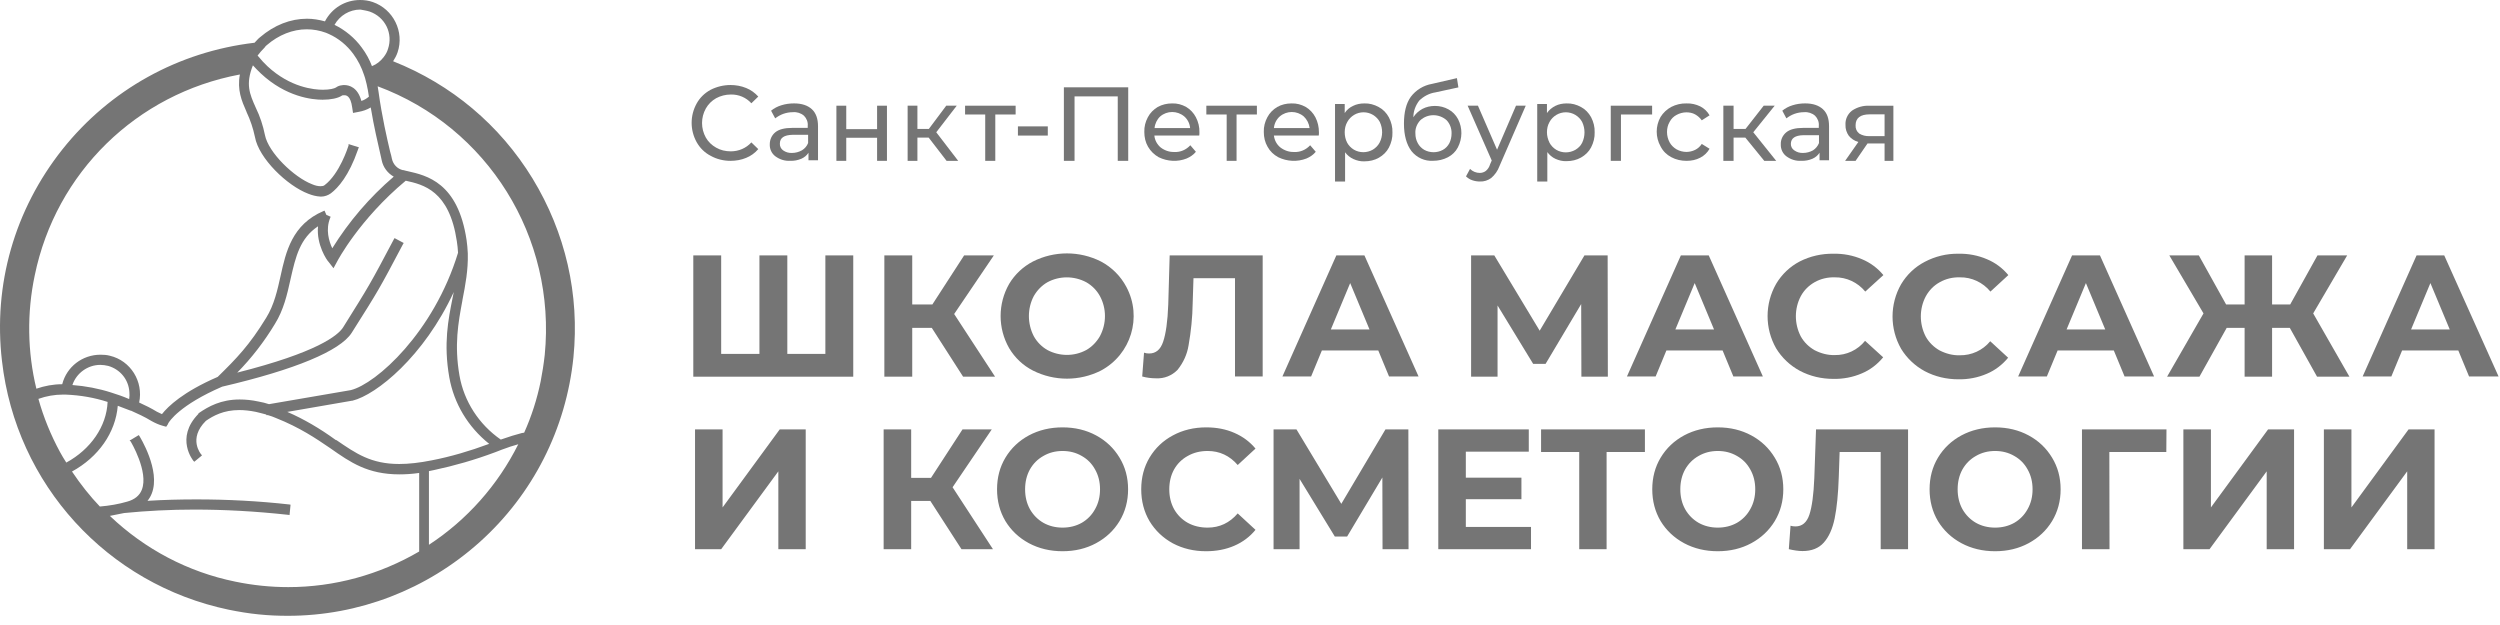 <?xml version="1.0" encoding="UTF-8"?> <svg xmlns="http://www.w3.org/2000/svg" width="1088" height="272" viewBox="0 0 1088 272" fill="none"><path d="M359.202 154.016H342.64V111.15H330.507V154.016H313.856V111.15H301.723V163.936H371.335V111.15H359.202V154.016Z" fill="#757575"></path><path d="M432.519 111.15H419.589L405.773 132.495H397.005V111.15H384.871V163.936H397.005V142.68H405.507L419.146 163.936H433.051L415.249 136.657L432.519 111.15Z" fill="#757575"></path><path d="M479.13 113.802C469.83 109.108 458.848 109.108 449.549 113.802C445.298 116.016 441.666 119.381 439.187 123.544C434.227 132.223 434.227 142.851 439.187 151.531C441.666 155.693 445.209 159.059 449.549 161.273C458.848 165.967 469.83 165.967 479.13 161.273C492.237 154.276 497.197 137.98 490.2 124.872C487.721 120.178 483.824 116.282 479.13 113.802ZM478.687 146.305C477.27 148.785 475.233 150.911 472.753 152.328C467.528 155.162 461.151 155.162 455.837 152.328C453.357 150.911 451.32 148.874 449.903 146.305C447.069 140.814 447.069 134.26 449.903 128.858C451.32 126.378 453.357 124.252 455.837 122.835C461.062 120.001 467.439 120.001 472.753 122.835C475.233 124.252 477.27 126.29 478.687 128.858C481.61 134.26 481.61 140.814 478.687 146.305Z" fill="#757575"></path><path d="M508.422 132.583C508.157 139.934 507.36 145.337 506.208 148.702C505.057 152.156 503.02 153.839 500.097 153.839C499.389 153.839 498.592 153.751 497.883 153.485L497.086 163.847C499.034 164.378 501.071 164.644 503.108 164.644C506.651 164.821 510.017 163.493 512.496 160.924C514.976 157.825 516.659 154.193 517.279 150.208C518.342 144.185 518.962 138.074 519.05 132.052L519.405 121.07H537.472V163.847H549.517V111.15H509.042L508.422 132.583Z" fill="#757575"></path><path d="M581.575 111.15L558.105 163.847H570.593L575.287 152.511H599.82L604.514 163.847H617.356L593.797 111.15H581.575ZM579.184 143.388L587.598 123.195L596.012 143.388H579.184Z" fill="#757575"></path><path d="M689.552 111.15L670.067 143.92L650.317 111.15H640.221V163.936H651.734V132.938L667.233 158.356H672.636L688.135 132.318L688.223 163.936H699.737L699.648 111.15H689.552Z" fill="#757575"></path><path d="M731.512 111.15L708.042 163.847H720.53L725.224 152.511H749.668L754.362 163.847H767.204L743.645 111.15H731.512ZM729.121 143.388L737.534 123.195L745.948 143.388H729.121Z" fill="#757575"></path><path d="M789.711 122.822C792.368 121.316 795.379 120.608 798.479 120.696C803.615 120.608 808.487 122.91 811.764 126.896L819.646 119.722C817.166 116.711 813.978 114.32 810.346 112.814C806.45 111.131 802.198 110.334 797.947 110.423C792.81 110.334 787.762 111.485 783.245 113.788C778.994 116.002 775.452 119.368 772.972 123.53C768.012 132.21 768.012 142.926 772.972 151.606C775.452 155.68 778.994 159.045 783.245 161.348C787.762 163.739 792.722 164.891 797.859 164.891C802.11 164.979 806.361 164.182 810.258 162.499C813.889 160.994 817.077 158.514 819.557 155.503L811.675 148.329C808.487 152.314 803.615 154.617 798.479 154.528C795.467 154.617 792.456 153.82 789.711 152.403C787.231 150.986 785.105 148.949 783.688 146.38C780.854 140.889 780.854 134.335 783.688 128.933C785.105 126.276 787.231 124.239 789.711 122.822Z" fill="#757575"></path><path d="M844.182 122.822C846.839 121.316 849.85 120.608 852.95 120.696C858.087 120.608 862.958 122.91 866.235 126.896L874.029 119.722C871.549 116.711 868.36 114.32 864.729 112.814C860.832 111.131 856.581 110.334 852.33 110.423C847.193 110.334 842.145 111.574 837.628 113.965C833.377 116.179 829.834 119.545 827.355 123.708C822.395 132.387 822.395 143.103 827.355 151.783C829.834 155.857 833.377 159.222 837.628 161.525C842.145 163.916 847.105 165.068 852.241 165.068C856.493 165.156 860.744 164.359 864.641 162.676C868.272 161.171 871.46 158.691 873.94 155.68L866.146 148.506C862.869 152.491 857.998 154.706 852.861 154.617C849.85 154.706 846.839 153.908 844.093 152.491C841.614 151.074 839.488 149.037 838.071 146.469C835.237 140.978 835.237 134.424 838.071 129.021C839.577 126.276 841.614 124.239 844.182 122.822Z" fill="#757575"></path><path d="M901.766 111.15L878.296 163.847H890.784L895.478 152.511H919.922L924.616 163.847H937.458L913.899 111.15H901.766ZM899.375 143.388L907.788 123.195L916.202 143.388H899.375Z" fill="#757575"></path><path d="M1021.49 111.15H1008.56L996.694 132.495H988.811V111.15H976.855V132.495H968.795L956.928 111.15H944.086L958.965 136.392L943.111 163.936H957.193L969.061 142.68H976.855V163.936H988.811V142.68H996.517L1008.38 163.936H1022.47L1006.7 136.392L1021.49 111.15Z" fill="#757575"></path><path d="M1063.73 111.15H1051.69L1028.22 163.847H1040.71L1045.4 152.511H1069.85L1074.54 163.847H1087.38L1063.73 111.15ZM1049.3 143.388L1057.71 123.195L1066.13 143.388H1049.3Z" fill="#757575"></path><path d="M309.286 67.811C311.885 69.27 314.891 70 317.896 70C320.252 70 322.608 69.595 324.72 68.703C326.751 67.892 328.538 66.595 330 64.892L326.994 61.973C324.72 64.487 321.471 65.865 318.059 65.865C315.784 65.865 313.591 65.378 311.641 64.243C309.773 63.189 308.23 61.73 307.174 59.865C304.98 55.892 304.98 51.189 307.174 47.216C308.23 45.351 309.773 43.811 311.641 42.757C313.591 41.703 315.784 41.135 318.059 41.135C321.471 41.054 324.72 42.432 326.994 44.946L330 42.027C328.538 40.405 326.751 39.108 324.72 38.297C322.527 37.405 320.252 37 317.896 37C314.891 37 311.885 37.73 309.204 39.108C306.686 40.486 304.574 42.514 303.193 45.027C300.269 50.297 300.269 56.622 303.193 61.892C304.655 64.487 306.768 66.513 309.286 67.811Z" fill="#757575"></path><path d="M344.77 55.658C341.434 55.658 338.911 56.309 337.365 57.611C335.819 58.913 335.005 60.784 335.005 62.818C334.924 64.852 335.819 66.805 337.446 68.025C339.318 69.408 341.597 70.14 343.956 69.978C345.584 70.059 347.211 69.734 348.758 69.083C350.06 68.513 351.117 67.618 351.85 66.479V69.734H356V54.926C356 51.672 355.105 49.149 353.315 47.522C351.524 45.895 349.002 45 345.584 45C343.712 45 341.841 45.244 340.05 45.814C338.423 46.302 336.877 47.115 335.575 48.173L337.365 51.509C338.423 50.695 339.562 50.044 340.864 49.556C342.248 49.068 343.631 48.824 345.096 48.824C346.805 48.661 348.595 49.231 349.897 50.37C351.036 51.509 351.687 53.136 351.524 54.763V55.658C351.524 55.658 344.77 55.658 344.77 55.658ZM351.687 62.248C351.199 63.55 350.222 64.689 349.002 65.421C347.7 66.154 346.154 66.561 344.689 66.561C343.305 66.642 341.922 66.235 340.783 65.421C339.888 64.771 339.318 63.632 339.399 62.492C339.399 59.97 341.271 58.75 344.933 58.669H351.687V62.248Z" fill="#757575"></path><path d="M381.711 70H386V46H381.711V56.206H368.289V46H364V70H368.289V59.953H381.711V70Z" fill="#757575"></path><path d="M399.258 59.874H404.147L411.953 70H417L407.459 57.562L416.369 46H411.796L404.226 56.126H399.258V46H395V70H399.258V59.874Z" fill="#757575"></path><path d="M428.768 70H433.151V49.827H442V46H420V49.827H428.768V70Z" fill="#757575"></path><path d="M456 55H443V59H456V55Z" fill="#757575"></path><path d="M467.639 41.95H486.444V70H491V38H463V70H467.639V41.95Z" fill="#757575"></path><path d="M504.247 68.417C508.055 70.287 512.512 70.531 516.401 68.986C517.941 68.336 519.399 67.361 520.453 66.06L518.022 63.215C516.239 65.166 513.727 66.304 511.053 66.141C508.947 66.223 506.84 65.491 505.138 64.191C503.599 62.89 502.545 61.02 502.383 58.988H521.911C521.992 58.582 521.992 58.094 521.992 57.606C522.073 55.331 521.506 53.055 520.453 51.023C519.48 49.153 518.022 47.609 516.239 46.552C514.376 45.495 512.269 44.926 510.081 45.008C507.893 45.008 505.786 45.495 503.842 46.552C502.059 47.609 500.52 49.153 499.547 51.023C498.494 52.973 497.927 55.168 498.008 57.444C498.008 59.72 498.494 61.914 499.628 63.865C500.763 65.816 502.383 67.361 504.247 68.417ZM504.895 50.697C507.893 48.096 512.35 48.096 515.429 50.697C516.888 51.998 517.779 53.786 517.941 55.737H502.464C502.626 53.867 503.518 51.998 504.895 50.697Z" fill="#757575"></path><path d="M538.151 70V49.827H547V46H525V49.827H533.849V70H538.151Z" fill="#757575"></path><path d="M556.27 68.417C560.093 70.287 564.566 70.531 568.551 68.986C570.096 68.336 571.56 67.361 572.617 66.06L570.178 63.215C568.388 65.166 565.867 66.304 563.183 66.141C561.069 66.223 558.954 65.491 557.246 64.191C555.619 62.89 554.643 61.02 554.4 58.988H573.919C574 58.582 574 58.094 574 57.606C574 55.331 573.512 53.055 572.455 51.023C571.479 49.153 570.015 47.609 568.226 46.552C566.355 45.495 564.24 44.926 562.045 45.008C559.849 45.008 557.734 45.495 555.863 46.552C554.074 47.609 552.529 49.153 551.553 51.023C550.496 52.973 549.926 55.168 550.008 57.444C550.008 59.72 550.496 61.914 551.634 63.865C552.692 65.816 554.318 67.361 556.27 68.417ZM556.921 50.697C559.93 48.096 564.403 48.096 567.412 50.697C568.795 51.998 569.69 53.786 569.934 55.737H554.4C554.562 53.867 555.457 51.998 556.921 50.697Z" fill="#757575"></path><path d="M599.988 46.568C598.04 45.5 595.931 44.926 593.74 45.008C592.036 45.008 590.332 45.336 588.871 46.075C587.41 46.732 586.112 47.799 585.219 49.195V45.254H581V79H585.382V66.273C586.355 67.587 587.573 68.572 589.033 69.229C590.494 69.886 592.117 70.297 593.821 70.215C596.012 70.215 598.203 69.722 600.069 68.654C601.935 67.587 603.477 66.109 604.451 64.221C605.505 62.168 606.073 59.951 605.992 57.652C606.073 55.353 605.505 53.136 604.451 51.084C603.396 49.113 601.854 47.553 599.988 46.568ZM600.393 62.086C599.744 63.318 598.689 64.385 597.472 65.124C594.876 66.602 591.711 66.602 589.196 65.124C587.978 64.385 586.924 63.318 586.274 62.086C585.544 60.69 585.219 59.13 585.219 57.57C585.219 56.01 585.544 54.45 586.355 53.054C587.005 51.823 588.06 50.755 589.277 50.016C590.494 49.277 591.954 48.867 593.415 48.867C594.876 48.867 596.336 49.277 597.553 50.016C598.771 50.755 599.825 51.823 600.475 53.054C601.854 55.928 601.854 59.294 600.393 62.086Z" fill="#757575"></path><path d="M623.69 69.976C625.939 69.976 628.108 69.492 630.116 68.444C631.963 67.476 633.489 66.024 634.453 64.168C636.461 60.297 636.542 55.699 634.534 51.827C633.57 50.052 632.204 48.6 630.437 47.632C628.59 46.584 626.582 46.1 624.494 46.1C622.566 46.1 620.719 46.503 619.032 47.39C617.426 48.278 616.06 49.487 615.096 51.02C615.096 48.358 616.06 45.858 617.666 43.76C619.594 41.905 622.004 40.614 624.654 40.211L634.694 38.033L634.052 34L623.209 36.501C619.514 37.146 616.221 39.163 613.972 42.147C611.964 44.97 611 48.842 611 53.843C611 58.844 612.124 62.958 614.293 65.782C616.542 68.605 620.076 70.218 623.69 69.976ZM618.148 52.311C621.361 49.407 626.261 49.407 629.554 52.311C630.999 53.843 631.803 55.941 631.722 58.118C631.722 59.571 631.401 61.022 630.759 62.313C630.116 63.523 629.152 64.572 627.947 65.217C625.457 66.588 622.325 66.588 619.835 65.217C618.63 64.491 617.667 63.523 617.024 62.313C616.301 61.022 615.98 59.571 615.98 58.118C615.819 56.021 616.622 53.924 618.148 52.311Z" fill="#757575"></path><path d="M646.64 74.382C645.92 74.938 644.96 75.256 644 75.256C642.4 75.256 640.88 74.62 639.76 73.507L638 76.766C638.8 77.482 639.68 78.118 640.72 78.436C641.84 78.834 642.96 78.993 644.08 78.993C645.84 79.072 647.52 78.516 648.96 77.482C650.56 76.13 651.84 74.302 652.56 72.314L664 46H659.76L651.52 65.159L643.2 46H638.72L649.2 69.85L648.48 71.519C648.16 72.632 647.52 73.666 646.64 74.382Z" fill="#757575"></path><path d="M676.978 69.147C678.443 69.804 680.072 70.215 681.781 70.132C683.979 70.132 686.177 69.64 688.05 68.572C689.922 67.505 691.469 66.027 692.446 64.139C693.504 62.086 694.074 59.869 693.992 57.57C694.074 55.271 693.504 53.054 692.446 51.002C691.387 49.113 689.922 47.553 688.05 46.568C686.096 45.5 683.979 44.926 681.781 45.008C680.072 45.008 678.362 45.336 676.897 46.075C675.431 46.814 674.129 47.882 673.233 49.195V45.254H669V79H673.396V66.191C674.292 67.423 675.513 68.49 676.978 69.147ZM673.233 57.57C673.233 56.01 673.559 54.45 674.373 53.054C675.024 51.823 676.083 50.755 677.304 50.016C678.525 49.277 679.99 48.867 681.455 48.867C682.921 48.867 684.386 49.277 685.607 50.016C686.828 50.755 687.887 51.823 688.538 53.054C689.922 55.928 689.922 59.294 688.538 62.168C687.887 63.482 686.828 64.467 685.607 65.206C683.002 66.684 679.827 66.684 677.304 65.206C676.083 64.467 675.024 63.4 674.373 62.168C673.64 60.69 673.233 59.13 673.233 57.57Z" fill="#757575"></path><path d="M705.438 49.827H719V46H701V70H705.438V49.827Z" fill="#757575"></path><path d="M727.303 68.382C729.369 69.515 731.684 70 733.998 70C736.065 70 738.131 69.596 739.95 68.625C741.686 67.735 743.091 66.361 744 64.743L740.611 62.64C739.867 63.772 738.875 64.662 737.718 65.228C736.561 65.794 735.238 66.118 733.916 66.118C732.428 66.118 730.94 65.713 729.617 64.986C728.377 64.258 727.303 63.206 726.642 61.993C725.898 60.618 725.484 59.081 725.484 57.464C725.484 55.927 725.815 54.391 726.642 53.016C727.303 51.722 728.377 50.67 729.617 50.023C730.94 49.295 732.428 48.891 733.916 48.891C735.238 48.891 736.561 49.133 737.718 49.781C738.875 50.428 739.867 51.317 740.611 52.369L744 50.185C743.091 48.567 741.686 47.192 739.95 46.303C738.131 45.413 736.065 44.928 733.998 45.009C731.684 44.928 729.369 45.494 727.303 46.545C725.402 47.597 723.831 49.053 722.674 50.913C720.442 54.876 720.442 59.728 722.674 63.691C723.748 65.794 725.319 67.331 727.303 68.382Z" fill="#757575"></path><path d="M754.452 59.874H759.563L767.806 70H773L763.025 57.562L772.341 46H767.559L759.645 56.126H754.452V46H750V70H754.452V59.874Z" fill="#757575"></path><path d="M788.786 69.083C790.083 68.513 791.136 67.618 791.866 66.479V69.734H796V54.926C796 51.59 795.108 49.149 793.325 47.522C791.542 45.895 789.029 45 785.624 45C783.76 45 781.895 45.244 780.112 45.814C778.491 46.302 776.951 47.115 775.654 48.173L777.437 51.509C778.491 50.695 779.626 50.044 780.923 49.556C782.301 49.068 783.679 48.824 785.138 48.824C786.84 48.661 788.623 49.231 789.92 50.37C791.055 51.509 791.704 53.136 791.542 54.763V55.658H784.732C781.409 55.658 778.896 56.309 777.356 57.611C775.816 58.913 774.924 60.784 775.005 62.818C774.924 64.852 775.816 66.805 777.437 68.025C779.301 69.408 781.571 70.14 783.922 69.978C785.624 70.059 787.245 69.734 788.786 69.083ZM779.382 62.655C779.382 60.133 781.247 58.913 784.895 58.831H791.623V62.248C791.136 63.55 790.164 64.689 789.029 65.421C787.732 66.154 786.192 66.561 784.732 66.561C783.354 66.642 781.976 66.235 780.842 65.421C779.869 64.771 779.382 63.713 779.382 62.655Z" fill="#757575"></path><path d="M807.551 70L812.741 62.432H820.167V70H824V46.02H813.62C810.905 45.861 808.19 46.657 805.954 48.171C804.038 49.685 803 51.995 803.16 54.385C803.08 56.058 803.639 57.731 804.597 59.086C805.635 60.36 807.072 61.316 808.749 61.794L803 70H807.551V70ZM807.551 54.544C807.551 51.358 809.627 49.764 813.7 49.764H820.167V59.245H813.62C812.023 59.325 810.426 58.926 809.148 58.13C808.03 57.253 807.471 55.978 807.551 54.544Z" fill="#757575"></path><path d="M231.754 77.672C217.495 54.379 196.505 36.755 171.087 26.658C171.884 25.418 172.592 24.09 173.035 22.761C176.046 13.816 171.175 3.985 162.23 0.886C160.459 0.266 158.599 0 156.739 0C150.185 0 144.428 3.543 141.417 9.299C138.849 8.591 136.28 8.148 133.623 8.148C126.45 8.148 119.364 10.894 113.165 16.207C112.988 16.385 112.81 16.473 112.633 16.65C112.456 16.828 112.279 17.005 112.102 17.182C111.836 17.448 111.216 18.067 110.773 18.599C77.65 22.496 47.892 38.969 27.167 65.007C6.354 91.223 -3.034 123.903 0.863 157.116C6.974 210.787 46.652 254.272 99.525 265.343C103.865 266.229 108.116 266.937 112.545 267.38C116.796 267.823 121.047 268 125.298 268C156.119 268 185.7 256.575 208.727 235.939C231.931 215.126 246.368 186.608 249.556 155.521C252.301 128.155 246.102 101.231 231.754 77.672ZM54.003 223.274C63.834 222.3 74.107 221.769 84.558 221.769C97.577 221.769 110.95 222.477 125.564 224.071L126.007 224.16L126.45 219.643L126.007 219.555C112.633 218.049 98.994 217.34 85.532 217.34C78.447 217.34 71.273 217.518 64.188 217.96C64.985 216.986 65.605 215.923 66.048 214.772C70.033 204.675 60.734 189.885 60.645 189.708L60.38 189.354L57.014 191.391L56.394 191.656L56.837 192.099C56.925 192.188 64.808 205.384 61.708 213.178C60.734 215.658 58.608 217.429 55.331 218.315C51.7 219.377 47.715 220.086 43.463 220.44C39.212 216.012 35.138 210.875 31.33 205.207C42.843 198.919 50.283 188.291 51.257 176.6C53.117 177.309 54.977 178.017 56.837 178.726H56.925H57.014C59.76 179.966 62.948 181.383 65.959 183.243C67.553 184.128 69.147 184.837 70.742 185.28L72.336 185.722L73.044 184.66C73.133 184.571 73.133 184.394 73.133 184.394L73.222 184.305V184.217C73.664 183.42 78.093 176.334 96.691 168.275C128.575 160.835 147.971 152.687 153.019 144.894C164.887 126.118 164.887 126.118 175.426 106.19L175.692 105.748L171.707 103.622L171.441 104.065C160.99 123.815 160.99 123.815 149.299 142.502C146.997 146.045 137.963 153.396 103.245 162.164C109.533 155.787 115.025 148.613 119.63 140.997C123.438 134.886 124.944 128.243 126.361 121.866L126.538 121.069C128.664 111.77 130.524 103.711 138.406 98.485C137.609 106.456 142.303 113.364 143.011 113.984L145.137 116.73L146.82 113.63C146.908 113.453 156.385 95.474 176.578 78.646C184.194 80.329 195.531 82.898 198.808 104.95C199.073 106.633 199.251 108.316 199.339 109.999C188.8 144.628 163.736 167.035 152.665 169.781L117.062 175.892C115.733 175.449 114.05 175.006 112.456 174.74C109.622 174.12 106.876 173.855 104.308 173.855C96.16 173.855 90.757 176.866 86.506 179.788L86.329 179.966V180.143C76.056 190.682 84.115 200.513 84.204 200.601L84.558 200.956L87.569 198.476L87.923 198.122L87.569 197.767C87.481 197.679 81.724 190.948 89.606 183.154C92.794 180.94 97.311 178.46 104.131 178.46C106.434 178.46 108.825 178.726 111.393 179.257C112.988 179.611 114.493 180.054 115.91 180.408V180.674H116.619C117.77 181.028 118.921 181.383 120.073 181.914C130.524 186.077 137.432 190.771 143.543 194.933L143.808 195.11C152.488 201.221 160.016 206.447 173.832 206.447C176.489 206.447 179.412 206.27 182.423 205.827V240.013C165.153 250.11 145.491 255.512 125.475 255.512C117.77 255.512 109.976 254.715 102.36 253.121C81.901 248.958 63.036 239.039 47.803 224.514C49.752 224.16 51.877 223.717 54.003 223.274ZM104.397 32.415C103.157 39.146 105.194 43.929 107.231 48.534L107.319 48.8C108.913 52.165 110.153 55.796 110.95 59.605C112.633 68.993 125.032 80.861 134.155 84.315C135.926 85.023 137.697 85.466 139.469 85.555C139.557 85.555 139.734 85.555 139.823 85.555C141.24 85.555 142.746 85.023 143.986 84.138C147.174 81.746 151.868 76.432 155.765 65.184C155.853 64.919 155.942 64.742 155.942 64.653L156.208 64.122L151.691 62.705V63.325C151.425 64.122 147.794 75.635 141.24 80.595C140.797 80.949 140.177 81.038 139.469 81.038C138.406 81.038 137.166 80.772 135.749 80.152C127.955 77.141 116.796 66.424 115.29 58.719C114.493 54.734 113.165 50.66 111.305 46.851C108.648 40.917 106.788 36.666 110.065 28.43C111.039 29.492 112.102 30.644 113.519 31.972C124.501 42.246 135.926 43.397 140.354 43.397C143.897 43.397 147.085 42.777 148.768 41.626C148.945 41.537 149.122 41.449 149.299 41.449H149.388C149.565 41.449 149.654 41.449 149.831 41.449C150.539 41.449 152.576 41.449 153.285 46.851L153.639 49.154L155.942 48.711C157.979 48.357 159.75 47.737 161.344 46.763C162.761 55.354 164.533 62.616 165.418 66.601C165.596 67.31 165.684 67.93 165.861 68.55C165.95 68.993 166.038 69.436 166.127 69.79C166.747 72.801 168.695 75.37 171.352 76.875C160.813 85.909 151.868 96.359 144.605 108.05C143.188 105.039 141.594 99.902 143.72 94.765L143.897 94.323L142.037 93.525L141.24 91.666L140.797 91.843C127.069 97.688 124.412 109.644 122.11 120.095C120.781 126.029 119.364 132.672 115.822 138.34C108.559 150.208 102.98 155.964 94.743 164.024C79.598 170.578 73.133 176.866 70.476 180.231C69.679 179.877 68.97 179.523 68.262 179.169C65.959 177.751 63.302 176.423 60.557 175.183C62.505 166.061 56.837 156.939 47.803 154.813C46.475 154.459 45.146 154.37 43.729 154.37C35.847 154.37 29.027 159.596 27.079 167.212C23.182 167.212 19.462 167.921 15.831 169.161C11.934 153.219 11.668 136.126 15.122 119.829C24.333 75.104 59.405 40.829 104.397 32.415ZM115.202 20.636C115.467 20.193 115.733 19.927 116.087 19.662C121.313 15.145 127.424 12.754 133.535 12.754C136.369 12.754 139.203 13.285 141.86 14.259L143.1 14.79C147.262 16.65 150.982 19.662 153.816 23.558C155.765 26.215 157.359 29.315 158.422 32.592C158.422 32.681 158.51 32.769 158.51 32.858C158.599 33.035 158.599 33.124 158.687 33.389L158.865 33.921C159.13 34.895 159.396 35.869 159.573 36.666C159.662 37.109 159.75 37.552 159.839 37.995C160.016 38.792 160.193 39.589 160.282 40.386L160.547 42.069C159.485 42.954 158.422 43.574 157.27 43.929C155.676 37.995 151.956 37.02 149.831 37.02C149.477 37.02 149.122 37.02 148.768 37.109C147.794 37.198 146.908 37.552 146.2 38.083C145.491 38.526 143.543 39.057 140.531 39.057C136.635 39.057 126.361 38.083 116.442 28.872C115.113 27.633 113.696 26.127 112.102 24.178C112.988 23.027 113.962 21.876 115.202 20.636ZM160.902 5.048C164.179 6.2 166.747 8.502 168.253 11.514C169.758 14.613 169.935 18.067 168.872 21.256C168.518 22.496 167.898 23.647 167.013 24.798C165.684 26.57 163.913 27.987 161.876 28.784C160.813 25.95 159.307 23.204 157.448 20.724C154.436 16.562 150.274 13.108 145.58 10.805C147.882 6.731 152.134 4.163 156.828 4.163C158.156 4.428 159.573 4.605 160.902 5.048ZM56.217 173.677C53.56 172.526 50.992 171.64 48.423 170.843C42.932 169.072 37.264 168.009 31.507 167.566C33.19 162.43 38.15 158.798 43.641 158.798C44.792 158.798 45.943 158.976 47.095 159.241C52.32 160.747 55.951 165.175 56.305 170.578C56.394 171.552 56.394 172.615 56.217 173.677ZM27.344 171.729C27.787 171.729 28.142 171.729 28.584 171.729C35.05 171.995 41.072 173.057 46.829 174.917C46.386 185.545 39.478 195.553 28.85 201.31C27.787 199.716 26.902 198.122 26.105 196.705C22.119 189.354 18.931 181.56 16.716 173.589C20.171 172.349 23.802 171.729 27.344 171.729ZM146.111 191.479C139.292 186.519 132.206 182.357 125.032 179.257L153.196 174.386L153.108 173.943L153.196 174.386H153.285H153.373C163.824 171.818 184.549 155.079 197.479 127.092C197.391 127.712 196.948 129.749 196.948 129.749C195.088 139.048 192.962 149.588 195.531 164.201C197.568 175.626 203.679 185.811 212.89 193.162C204.564 196.262 196.151 198.742 187.914 200.336C182.6 201.399 177.906 201.93 173.744 201.93C161.433 201.93 154.879 197.325 146.465 191.568L146.111 191.479ZM186.674 237.091V205.03C187.383 204.853 188.091 204.764 188.8 204.587C197.568 202.727 206.602 200.159 215.547 196.793L217.849 195.907L218.292 195.73C221.038 194.668 223.34 193.959 225.555 193.339C216.698 211.052 203.325 226.197 186.674 237.091ZM237.068 154.459C236.625 158.444 236.005 162.341 235.297 165.972C233.703 173.766 231.311 181.206 228.123 188.291L227.06 188.468C224.403 189.176 221.658 189.974 217.938 191.302C208.461 184.748 201.908 174.652 199.959 163.404C197.656 150.119 199.428 140.465 201.199 130.989L201.288 130.369C202.527 124.081 203.767 117.527 203.59 110.442V110.353C203.502 108.316 203.325 106.367 203.059 104.508C199.339 79.355 185.611 76.344 177.375 74.484C177.109 74.395 176.843 74.395 176.578 74.307C176.223 74.218 175.869 74.129 175.603 74.041H175.515H175.338C172.947 73.51 171.087 71.561 170.555 69.081C170.378 68.373 170.201 67.221 169.758 65.893C168.518 60.579 166.216 50.837 164.71 39.766C164.621 39.235 164.356 37.818 164.356 37.552C212.27 55.354 242.116 103.268 237.068 154.459Z" fill="#757575"></path><path d="M302.477 186.885H314.464V220.834L339.33 186.885H350.646V239H338.734V205.125L313.868 239H302.477V186.885ZM404.883 218.005H396.544V239H384.558V186.885H396.544V207.954H405.18L418.879 186.885H431.61L414.561 212.049L432.131 239H418.432L404.883 218.005ZM462.429 239.893C457.019 239.893 452.131 238.727 447.763 236.394C443.445 234.061 440.045 230.86 437.563 226.79C435.131 222.671 433.915 218.055 433.915 212.942C433.915 207.83 435.131 203.239 437.563 199.169C440.045 195.05 443.445 191.824 447.763 189.491C452.131 187.158 457.019 185.992 462.429 185.992C467.84 185.992 472.704 187.158 477.022 189.491C481.34 191.824 484.74 195.05 487.221 199.169C489.703 203.239 490.944 207.83 490.944 212.942C490.944 218.055 489.703 222.671 487.221 226.79C484.74 230.86 481.34 234.061 477.022 236.394C472.704 238.727 467.84 239.893 462.429 239.893ZM462.429 229.619C465.507 229.619 468.286 228.924 470.768 227.535C473.25 226.095 475.185 224.11 476.575 221.579C478.014 219.047 478.734 216.169 478.734 212.942C478.734 209.716 478.014 206.838 476.575 204.306C475.185 201.775 473.25 199.814 470.768 198.425C468.286 196.985 465.507 196.266 462.429 196.266C459.352 196.266 456.573 196.985 454.091 198.425C451.609 199.814 449.649 201.775 448.21 204.306C446.82 206.838 446.125 209.716 446.125 212.942C446.125 216.169 446.82 219.047 448.21 221.579C449.649 224.11 451.609 226.095 454.091 227.535C456.573 228.924 459.352 229.619 462.429 229.619ZM524.878 239.893C519.567 239.893 514.753 238.752 510.435 236.469C506.166 234.136 502.791 230.935 500.309 226.865C497.877 222.745 496.661 218.104 496.661 212.942C496.661 207.781 497.877 203.165 500.309 199.095C502.791 194.975 506.166 191.774 510.435 189.491C514.753 187.158 519.592 185.992 524.952 185.992C529.469 185.992 533.539 186.786 537.162 188.374C540.835 189.962 543.912 192.245 546.394 195.223L538.651 202.371C535.127 198.301 530.759 196.266 525.548 196.266C522.322 196.266 519.443 196.985 516.912 198.425C514.38 199.814 512.395 201.775 510.956 204.306C509.566 206.838 508.871 209.716 508.871 212.942C508.871 216.169 509.566 219.047 510.956 221.579C512.395 224.11 514.38 226.095 516.912 227.535C519.443 228.924 522.322 229.619 525.548 229.619C530.759 229.619 535.127 227.56 538.651 223.44L546.394 230.587C543.912 233.615 540.835 235.923 537.162 237.511C533.489 239.099 529.395 239.893 524.878 239.893ZM601.679 239L601.605 207.805L586.268 233.491H580.908L565.571 208.401V239H554.255V186.885H564.231L583.737 219.271L602.945 186.885H612.921L612.996 239H601.679ZM666.294 229.321V239H625.942V186.885H665.326V196.563H637.928V207.88H662.125V217.261H637.928V229.321H666.294ZM715.867 196.712H699.19V239H687.278V196.712H670.675V186.885H715.867V196.712ZM747.579 239.893C742.169 239.893 737.28 238.727 732.912 236.394C728.594 234.061 725.194 230.86 722.713 226.79C720.28 222.671 719.064 218.055 719.064 212.942C719.064 207.83 720.28 203.239 722.713 199.169C725.194 195.05 728.594 191.824 732.912 189.491C737.28 187.158 742.169 185.992 747.579 185.992C752.989 185.992 757.853 187.158 762.171 189.491C766.489 191.824 769.889 195.05 772.371 199.169C774.852 203.239 776.093 207.83 776.093 212.942C776.093 218.055 774.852 222.671 772.371 226.79C769.889 230.86 766.489 234.061 762.171 236.394C757.853 238.727 752.989 239.893 747.579 239.893ZM747.579 229.619C750.656 229.619 753.436 228.924 755.917 227.535C758.399 226.095 760.335 224.11 761.724 221.579C763.164 219.047 763.883 216.169 763.883 212.942C763.883 209.716 763.164 206.838 761.724 204.306C760.335 201.775 758.399 199.814 755.917 198.425C753.436 196.985 750.656 196.266 747.579 196.266C744.502 196.266 741.722 196.985 739.24 198.425C736.759 199.814 734.798 201.775 733.359 204.306C731.969 206.838 731.274 209.716 731.274 212.942C731.274 216.169 731.969 219.047 733.359 221.579C734.798 224.11 736.759 226.095 739.24 227.535C741.722 228.924 744.502 229.619 747.579 229.619ZM830.387 186.885V239H818.475V196.712H800.607L800.235 207.582C799.987 214.977 799.391 220.983 798.448 225.599C797.505 230.165 795.917 233.689 793.683 236.171C791.499 238.603 788.422 239.819 784.451 239.819C782.813 239.819 780.828 239.546 778.495 239L779.24 228.8C779.885 228.999 780.605 229.098 781.399 229.098C784.278 229.098 786.288 227.411 787.429 224.036C788.571 220.611 789.291 215.275 789.588 208.029L790.333 186.885H830.387ZM868.269 239.893C862.859 239.893 857.97 238.727 853.603 236.394C849.284 234.061 845.885 230.86 843.403 226.79C840.971 222.671 839.755 218.055 839.755 212.942C839.755 207.83 840.971 203.239 843.403 199.169C845.885 195.05 849.284 191.824 853.603 189.491C857.97 187.158 862.859 185.992 868.269 185.992C873.679 185.992 878.543 187.158 882.861 189.491C887.18 191.824 890.579 195.05 893.061 199.169C895.543 203.239 896.784 207.83 896.784 212.942C896.784 218.055 895.543 222.671 893.061 226.79C890.579 230.86 887.18 234.061 882.861 236.394C878.543 238.727 873.679 239.893 868.269 239.893ZM868.269 229.619C871.346 229.619 874.126 228.924 876.608 227.535C879.089 226.095 881.025 224.11 882.415 221.579C883.854 219.047 884.574 216.169 884.574 212.942C884.574 209.716 883.854 206.838 882.415 204.306C881.025 201.775 879.089 199.814 876.608 198.425C874.126 196.985 871.346 196.266 868.269 196.266C865.192 196.266 862.412 196.985 859.931 198.425C857.449 199.814 855.489 201.775 854.049 204.306C852.66 206.838 851.965 209.716 851.965 212.942C851.965 216.169 852.66 219.047 854.049 221.579C855.489 224.11 857.449 226.095 859.931 227.535C862.412 228.924 865.192 229.619 868.269 229.619ZM942.779 196.712H917.987L918.061 239H906.075V186.885H942.853L942.779 196.712ZM950.207 186.885H962.193V220.834L987.059 186.885H998.376V239H986.464V205.125L961.597 239H950.207V186.885ZM1011.35 186.885H1023.34V220.834L1048.2 186.885H1059.52V239H1047.61V205.125L1022.74 239H1011.35V186.885Z" fill="#757575"></path></svg> 